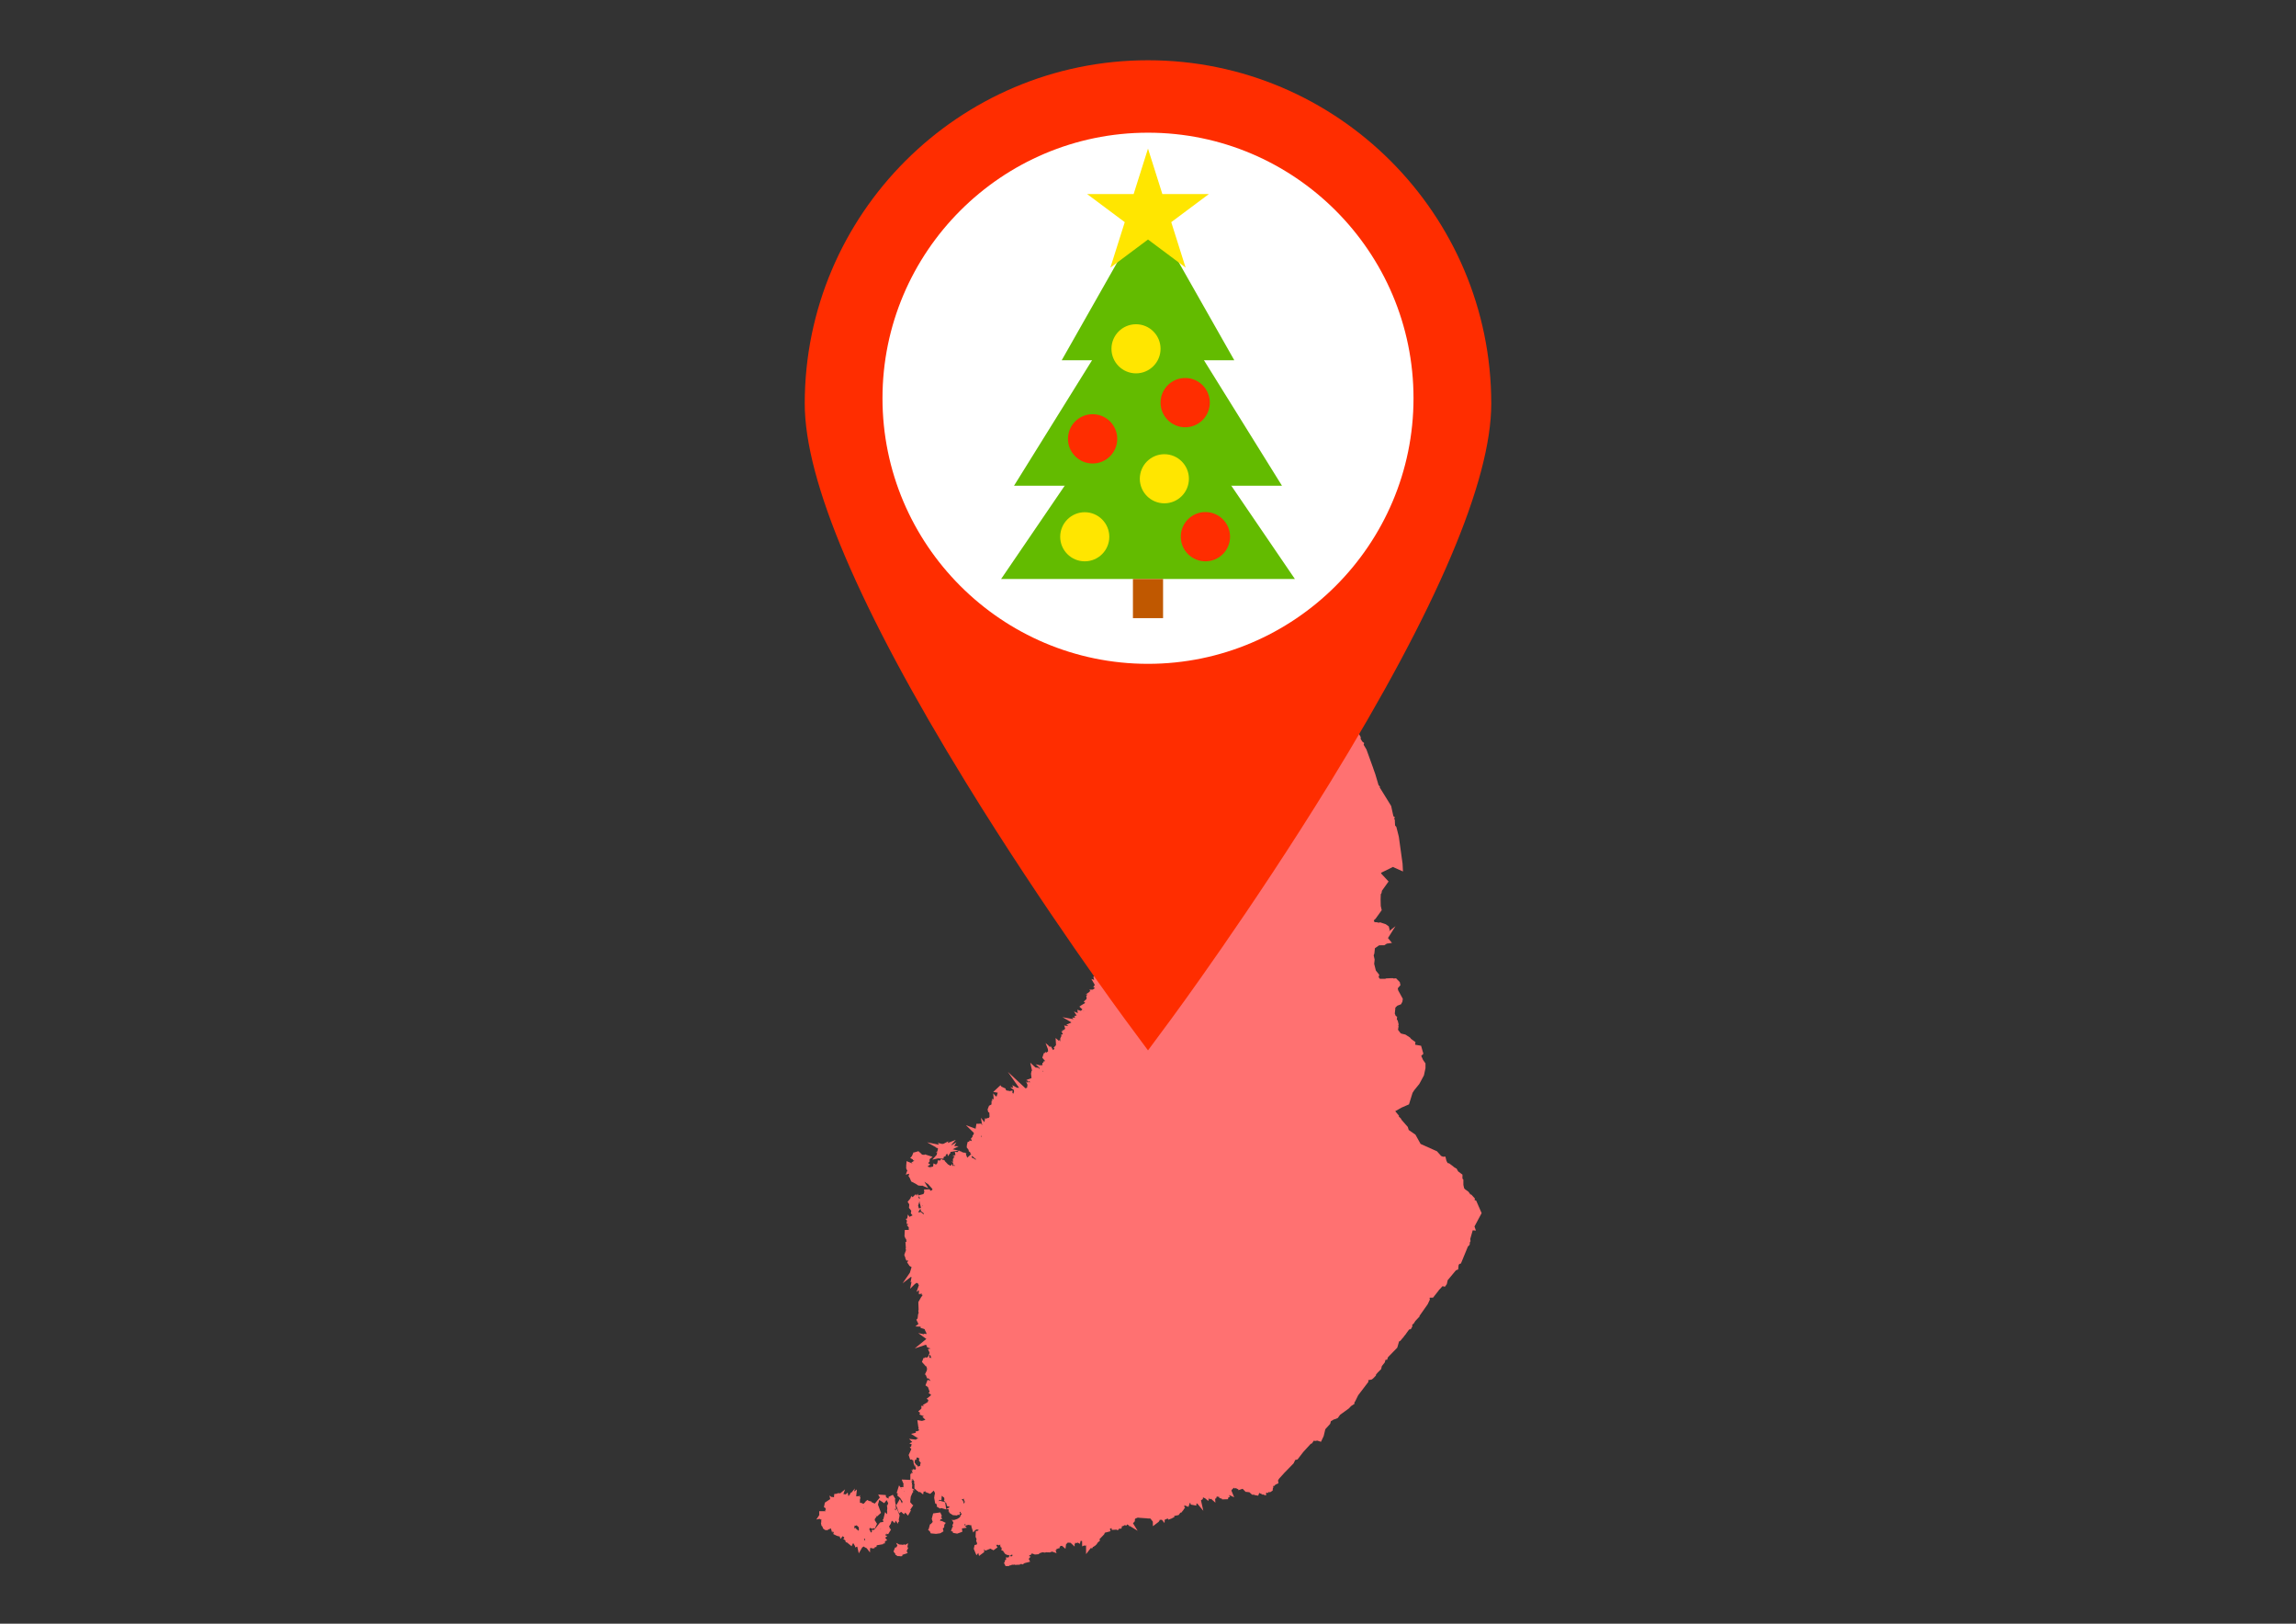 <?xml version="1.0" encoding="utf-8"?>
<!-- Generator: Adobe Illustrator 16.0.0, SVG Export Plug-In . SVG Version: 6.00 Build 0)  -->
<!DOCTYPE svg PUBLIC "-//W3C//DTD SVG 1.1//EN" "http://www.w3.org/Graphics/SVG/1.1/DTD/svg11.dtd">
<svg version="1.1" id="Vrstva_1" xmlns:serif="http://www.serif.com/"
	 xmlns="http://www.w3.org/2000/svg" xmlns:xlink="http://www.w3.org/1999/xlink" x="0px" y="0px" width="841.889px"
	 height="595.281px" viewBox="0 0 841.889 595.281" enable-background="new 0 0 841.889 595.281" xml:space="preserve">
<rect x="0" y="0" width="841.889" height="595.281" fill="#333333" stroke="none"/>
<g>
	<path fill="#FF7171" d="M326.927,557.654l0.084-0.125l0.329,0.179l0.699,0.716l0.4-0.945l0.799,1.187l0.177-0.861l0.318,0.23
		l-0.176-0.924l0.315-1.531l-0.987-2.485l-0.283,0.435l-0.196-1.619l0.144-0.189l-0.233-0.543l-0.169-1.396l0.18-0.227l-0.94-1.543
		l-1.576,0.784l0.031,0.61l0,0.015l-0.956-0.507l-0.003-0.03l-0.086-0.78l-2.797-0.178l0.609,1.067l-1.836,2.248l-0.659-0.283
		l-0.618-0.305l-0.112-0.299l-0.444,0.025l-0.172-0.085l-0.014,0.014l-0.783-0.393l-0.509,0.549l-0.19,0.012l0.035,0.156
		l-0.601,0.646l0.001-0.102l-0.236,0.214l0.012-0.104l-0.391-0.133l-0.156-0.274l-0.18,0.16l-0.439-0.146v-1.137l0.22-0.803
		l-0.22,0.022v-0.896l-0.24,0.426l-1.139,0.054l0.27-2.487l-1.04,0.765l0.313-1.166l-1.312,1.573l-0.242-0.088l-0.067,0.277
		l-0.129,0.246l-0.127,0.24l-0.506,0.606l-0.282-1.353l-0.673,0.691l-0.897-0.119l0.628-1.732l-1.803,1.485l-0.104,0.012
		l-0.259-0.278l-0.138,0.319l-0.216,0.023l-0.207-0.341l-0.171,0.379l-1.078,0.113l-0.104,1.187l-0.768-0.135l0.003,0.126
		l-0.862-0.608l0.254,1.288l-0.758,0.502l-1.199,0.792l-0.353,1.698l0.549,0.285l0.149,0.507l-0.139,0.149l-0.177,0.663
		l-0.065,0.035l-0.014-0.195h-2.021v1.021l0.014,0.082l0.037,0.204l-0.116,0.249l-1.003,1.504l1.247-0.274l0.135,0.216l0.417,0.045
		l0.104,0.104l-0.134,0.457l0.073,0.479l-0.175,0.152l0.232,1.105l0.345,0.303l0.117,0.385l0.087,0.291l0.34,0.258l0.512,0.39
		l0.207-0.128l0.263,0.217l1.568-0.766l0.473,1.618l0.284-0.646l0.072,0.259l0.232,0.313l-0.193,0.553l1.419,0.684l0.291-0.1
		l0.073,0.343l0.507-0.174l0.396,1.023l0.736-1l0.297,0.229l0.05-0.063l0.314,0.479l-0.435,0.355l0.78,0.531l0.168,0.7l0.42,0.045
		l1.71,1.404l0.512-1.079l0.069,0.082l0.072-0.163l-0.004,0.07l0.284,0.494l0.343,0.596l0.007,0.443l0.799-0.292l0.561,2.469
		l1.244-2.165l0.159-0.1l0.335-0.211l0.184-0.027l0.067,0.152l0.499,0.257l0.417,0.215l1.197,1.567l0.052-1.529l0.023,0.018
		l0.071-0.193l1.096,0.251l0.067,0.066l-0.004-0.054l0.13,0.029l-0.033-0.295l0.351,0.075l0.021-0.387l0.579,0.028l0.127-0.658
		l2.362-0.405l-0.052-0.157l0.059-0.028l0.147-0.07h0.451l0.077-0.838l0.785-0.338l-0.739-0.953l0.769-0.559l-0.688-0.311l0.2-0.465
		l0.173-0.154l0.097,0.033l-0.014,0.648l0.149-0.601l0.399,0.141l0.898-1.445l-0.047-0.046l0.211-0.17l-0.576-0.718v-0.032v-0.266
		l-0.164-0.264l0.218-0.299l0.102,0.121v-0.261l0.229-0.315l0.005-0.001l0.004-0.012l0.175-0.239l-0.085,0.007l0.316-0.824
		L326.927,557.654z M324.219,551.089l0.879-1.137l0.586,1.132l-0.083,0.09l-0.067,0.491l-0.318,0.228l0.152,1.201l-0.053,0.031
		l-0.01,0.472l-0.126,0.018l0.121,0.253l-0.024,1.149l-0.054,0.022l-0.009,0.1l-0.656-0.785l-0.079,0.315l-0.045-0.035v0.219
		l-0.514,2.054l-0.248,0.205l0.276,0.814l-1.25,0.253l-1.704,2.156l-0.611,0.578l-0.762-0.033l0.125,0.635l-0.406,0.383
		l-0.334-0.669l0.127-0.119l-0.297-0.22l-0.152-0.304l0.11,0.067l0.125-0.502l1.046,0.333l0.292-0.249l0.495,0.173l0.834-1.751
		l-0.777-1.254l-0.107,0.01l0.209-0.833l0.428-0.274l-0.17-0.782l0.023-0.022l0.288,0.557l1.572-1.425l-1.118-3.011l0.472-1.727
		L324.219,551.089z M314.186,560.8l-0.021-0.032l-0.443-0.621l-0.369,0.164l-0.13-0.189l0.175-0.84l0.453,0.098l0.202-0.222
		l0.298,0.271l0.521,0.475l0.07,0.923l0.023,0.042l-0.147,0.156l0.02,0.168l-0.079,0.002l-0.099-0.109l-0.22-0.246L314.186,560.8z
		 M316.833,564.459l-0.009-0.261l0.057,0.025l0.32-0.207l-0.04,0.803L316.833,564.459z M317.162,564.823l0.148-0.098l0,0
		l-0.099,0.151L317.162,564.823z M320.899,554.937l0.021,0.039l-0.029-0.025L320.899,554.937z M323.094,560.328l-0.04,0.057
		l-0.374,0.069l-0.041-0.012l0-0.022L323.094,560.328z M321.141,555.404l0.005,0.009h-0.003L321.141,555.404z M316.918,553.105
		l-0.228-0.074l0.122-0.213L316.918,553.105z M328.476,553.724l-0.344-0.326l-0.01-0.389l0.451,0.565L328.476,553.724z
		 M322.681,549.124l-0.092,0.094l0.047-0.172L322.681,549.124z"/>
	<polygon fill="#FF7171" points="332.68,567.347 332.989,565.752 331.863,566.42 331.667,566.094 331.297,566.382 331.207,566.274 
		330.89,566.374 330.835,566.303 330.062,566.259 329.733,566.242 328.578,565.627 329.083,566.675 329.005,566.644 
		328.715,567.256 328.698,567.26 328.191,567.357 328.005,567.839 327.818,568.326 327.629,568.82 328.402,569.81 328.236,570.064 
		328.792,570.13 328.872,570.469 330.048,570.514 330.145,570.622 330.224,570.522 330.777,570.542 330.961,569.927 
		331.033,569.977 332.83,569.367 332.443,568.636 333.117,567.292 	"/>
	<path fill="#FF7171" d="M339.943,418.787l3.369,1.892l-0.207,0.081l0.448,0.055l0.399,0.224l-0.226,1.062l-0.617,0.429l0.549-0.114
		l-0.208,0.977l-1.606,1.769l2.084-0.471l2.043,0.095l0.04-0.588l0.939-0.513l-0.238-0.229l0.324-0.199l-0.089-0.068l0.383-0.227
		l0.342,0.914l0.574-0.964l0.186,0.059v-0.369l0.18-0.303l0.008-0.002l0.634-0.082l-0.019-0.016l2.271-0.361l-2.173-0.494
		l2.163-1.085l-1.609-0.102l0.815-1.368l-1.751,1.04l-0.161-0.037l1.675-1.905l-2.958,1.154l0.247-0.635l-1.85,0.953l-0.161-0.123
		l-0.022,0.181l-0.065-0.002l0.006,0.021l-1.814-0.438l0.417,0.566l-0.021,0.103L339.943,418.787z M344.34,419.663l0.019,0.025
		l-0.01-0.002L344.34,419.663z"/>
	<path fill="#FF7171" d="M541.171,451.155l-0.51-1.518l2.618-4.885l-1.992-4.567l-0.616-0.26l0.002-0.008l0.152-0.507l-1.379-1.509
		l-0.351,0.02l-0.017-0.058l-0.047-0.156l-0.606-0.82l-1.303-0.945l-0.275-0.356l-0.257-1.18l-0.008-1.967l-0.284-0.254l-0.056-0.19
		l0.009-1.357l-1.583-1.183l-0.609-1.085l-0.351-0.08l-0.056-0.064l-0.21-0.242l-0.327-0.063l-0.077-0.111l-0.087-0.124
		l-1.556-1.169l-0.58-0.132l-0.442-0.81l-0.371-1.551l-0.861,0.054l-0.818-0.338l-0.031-0.063l-0.058-0.115l-1.338-1.494
		l-5.991-2.682l-1.896-3.409l-2.459-1.695l-0.343-1.119l-2.252-2.573l-0.292-0.497l-0.07-0.121l-0.679-0.625l0.064-0.293
		l-1.379-1.679l2.426-1.355l2.615-1.135l1.321-4.251l0.637-0.983l1.835-2.258l1.686-3.124l0.572-2.643v-1.766l-0.89-1.262
		l-0.668-1.506l0.385-0.368l0.408-0.391l-0.846-2.939l-2.173-0.386l-0.009-0.009l0.05-0.403l0.068-0.544l-1.603-1.168l-0.286-0.369
		l-0.097-0.125l-1.695-1.097l-1.48-0.348l-0.313-0.179l-0.919-1.224l0.198-1.265l-0.104-0.329l0.042-0.119l0.09-0.258l-0.336-1.411
		l-0.318-0.395l0.039-0.438l0.052-0.567l-0.51-0.323l-0.34-0.865l0.209-1.921l-0.053-0.168l0.753-0.764l1.373-0.532l0.504-0.934
		l0.155-1.069l-1.698-3.104l-0.147-0.749l0.979-1.147l-0.25-1.141l-1.369-1.387l-0.855,0.086l-0.034-0.018l-0.205-0.105
		l-0.844,0.009l-1.637,0.075l-0.401,0.143h-1.946l-0.455-0.601l0.109-0.421l0.119-0.454l-1.236-1.539l-0.073-0.253l-0.553-2.223
		l0.168-1.532l-0.351-1.563l0.21-0.595l0.037-0.104l0.203-1.912l1.558-1.08l1.916-0.033l0.891-0.586l0.239-0.034l1.654-0.228
		l-1.467-1.781l2.751-4.356l-2.424,1.916l0.3-0.483l-0.321-1.336l-1.138-0.824l-2.061-0.679l-0.487,0.146l-0.617-0.16l-0.104-0.026
		l-0.817-0.02l-0.275-0.588l0.022-0.109l0.601-0.536l2.279-3.165l-0.354-1.545l-0.06-2.428l0.07-1.893l0.158-0.23l0.113-0.166
		l0.154-0.859l2.424-3.396l-2.599-2.805l-0.177-0.376l4.459-2.181l0.091,0.076l0.099,0.081l3.414,1.529l-0.149-2.86l-1.376-9.912
		l-0.903-3.559l-0.153-0.171l-0.314-0.352l-0.113-2.215l-0.256-0.182l-0.014-0.042l0.34-0.507l-0.579-0.475l-0.823-3.76
		l-4.219-6.828l0.146-0.213l-0.536-0.556l-1.169-3.95l-0.817-2.321h0.012l-0.515-1.425l-0.152-0.432h-0.003l-1.789-4.954
		l-1.041-1.746l0.005-0.015l0.188-0.618l-0.672-0.517l-0.612-0.976l0.005-0.48l0.002-0.257l-4.449-7.621l-0.169-0.054l-0.088-0.288
		l-0.099-0.035l-0.036-0.251l-0.019-0.129l-1.134-2.542l-0.501-3.331l0.113-1.52l0.562-1.591l9.053-14.98l-0.284-0.502l0.016-0.047
		l0.182-0.125l0.479,0.125l0.578-0.823l0.059,0.02l1.308-1.052l0.063-0.646l0.072-0.746l-0.021-0.007l0.018-0.054l0.363-0.086
		l0.21-0.607l0.411-0.416l0.181-0.183l0.142-0.568l0.884-1.313l1.445-2.658l1.936-2.449l2.052-8.999l-1.919-1.5l-5.044-4.642
		l-1.75-3.597l-0.625-0.772l-1.684-3.772l-0.478-0.753l-0.787-1.919l0.02-0.231l0.051-0.62l-0.576-0.299l-1.39-3.047l-13.333-6.382
		l-4.188-17.857l5.285-10.211l2.223-8.511l-3.663-1.269l-3.548,0.034l-0.231-0.363l0.884-0.479l9.462-7.371l-2.142-1.978
		l-0.857-1.611l0.475-3.177l0.022-2.633l7.52-9.498l2.618-5.073l-3.455-9.559l-0.792-3.513l-4.819-2.203l-9.876-4.901l-1.134-1.391
		l0.359-2.019l-4.021-2.503l-3.281-5.03l-0.381-3.489l-0.001-0.004L471,82.914l-1.146-0.129l-0.871,0.375l-2.428,0.623l-0.743,0.536
		l-0.822-0.596l-1.963,0.114l-1.212,0.733l-0.105,0.274l-0.046,0.028l-0.267,0.162l-0.494,1.232l0.022,0.621l-1.546,0.15
		l-0.913,0.641l-0.438,0.764l-0.377,0.367l-0.093-0.025l-0.473-0.126l-1.124,0.955l-0.506,1.229l0.36,0.306l-0.515,0.167
		l-1.472,0.811l-0.129,0.007l-0.428,0.023l-0.619,0.807l-0.211-0.009l-0.37-0.017l-0.216,0.186l-0.358-0.703l-0.891-0.718h-1.257
		l-0.342,0.269l-0.014-0.555l-0.024-0.956l-2.49,0.123l-0.846,0.6l-0.039-0.13l-0.103-0.339l-0.463-0.286l-0.343-0.211l-1.699,0.453
		l-1.096,0.566l-1.258,0.219l-1.068,0.664l-0.232,1.316l-0.17,0.266l-0.888,0.777l0.281,1.087l-0.022,0.188l-0.568,1.369
		l-0.085,0.104l-0.035,0.008l-0.379,0.09l-0.371,0.605l-1.966,1.318l0.047,1l-0.083,0.021l-0.364,0.897l-0.193,0.107l-0.256,0.143
		l-0.381,0.78l0.002,0.152h-0.001l-0.387,0.17l-0.328,1.032l-0.203,0.244l-0.819,0.461l-1.376,0.249l-0.938,0.956l-0.532,1.2
		l-0.669,0.513l-0.629,1.454l0.568,0.946l0.787,0.282l0.065,0.066l0.091,0.439l-0.045,0.569l-0.021,0.266l0.234,0.456l-0.594,1.545
		l-0.613,0.609l-1.49,0.795l0.207,1.337l0.535,0.495l-0.503,1.709l0.187,0.797l-0.194,0.179l-0.236,0.217l-0.203,1.192l-0.375,0.854
		l0.014,0.204l-0.368,0.353l0.328,1.356l0.131,0.011l0.127,1.045l-0.146,0.204l0.015,0.529l-0.479,0.188l-0.134,0.74l-0.429,0.247
		l-0.06,1.041l-0.206,0.354l-0.155,0.269l0.103,0.875l-0.06,0.116l-0.183,0.36l0.178,0.494l-0.094,0.156l0.021,0.166l-0.184,0.198
		l-0.011,0.491l-0.237,0.202l-0.405,0.347l0.17,0.963l-0.094,0.373l-0.088,0.349l0.268,0.502l-0.004,0.212l-0.132,0.174
		l-0.199,0.262l0.021,0.79l0.003,0.117l0.887,3.111l-0.405,1.229l0.157,0.752l-0.089,1.464l0.576,1.219l-0.074,0.962l0.263,0.946
		l0.216,0.168l-0.788,1.027l-0.344,0.842l-0.018,0.754l-0.391,0.789v0.372l-0.477,1.05l-0.191,0.804l-0.272,0.248l-0.216,0.196
		l-0.065,0.286l-0.059,0.041l-0.104-0.043l-0.201-0.083l-0.227,0.017l-0.322-0.232l-0.119-0.51l-1.142-0.331l-1.274,0.733
		l-0.315-0.07l-0.807,0.665l-0.03,0.217l-1.844,1.22l-0.16,0.263l-0.167,0.068l-0.871,0.937l-0.253,0.823l-0.199,0.174l-0.13,0.114
		l-0.235,0.445l-0.812,0.622l-0.522,1.046l-0.125,1.319l-0.19,0.571l-0.046,0.138l-0.023,1.917l0.046,0.131l-0.042,0.065
		l-0.115,0.18l-0.204,1.702l0.126,1.702l-0.215,0.094l-0.002-0.002l-0.015,0.01l-0.035,0.015l-0.003,0.009l-0.531,0.344
		l-0.707-0.215l-0.164,0.593h-0.286h-0.196l-1.632,0.72l-0.12,1.108l-0.958-2.532l-3.825-2.707l-6.063-1.919l-0.729-0.376
		l-0.989-1.105l-0.672-0.271l0.117-2.764l-2.271,0.783l-1.605-2.302l-2.909-0.695l-2.645,1.272l-0.976,4.2l-0.889,1.913
		l-4.325,0.681l-4.859,3.1l-2.203-3.014l-5.142,0.098l-3.708-2.032l-1.662-1.197l-2.476,1.118l-0.593-4.933l-2.945-5.096
		l-0.382-2.136l-3.812-6.374l-5.135-7.89l-2.31-4.033l-7.673-2.224l-4.108,3.242l-1.98,2.315l-0.449,2.269l1.204,3.081l0.258,1.243
		l0.842,0.842l-0.53,1.954l-6.332-4.343l-4.756,4.74l1.632,1.194l0.345-0.016l0.858,0.435l1.183,0.183l0.259-0.045l0.14,0.103
		l0.13,0.094l0.813,0.242l0.339,0.328l0.181,0.227l0.472,1.275l0.95,0.777l0.142,0.019l0.25,0.357l0.015,0.137l-0.042,0.1
		l-0.2-0.041l-1.187,1.048l0.389,1.708l0.595,0.261l0.025,0.049l-1.233,1.045l2.699,0.817l0.159-0.187l0.891,0.025l-0.167,0.528
		h1.297l0.093,0.095l0.071,0.239l0.106,0.356l0.978,0.566l0.479,0.776l0.557,0.465l0.07,0.321l1.125,0.72l0.143,0.262l0.303,1.152
		l0.872,1.501l1.198,0.389l0.655-0.352l0.03,0.063l-0.062,0.4l-0.03,0.193l0.263,0.988l-0.013,0.027l-0.191,0.423l0.253,0.466
		l-0.008,0.176l-0.014,0.332l0.556,0.749l0.485,0.226l0.124,0.144l0.145,0.17l1.052,0.436l0.828,0.033l0.64,0.381l0.316,0.095
		l0.007,0.023l0.117,0.369l0.566,0.294l0.127,0.272l0.084,0.181l0.6,0.518l-0.165,0.225l0.096,1.346l0.771,0.876l1.74,0.385
		l0.857-0.191l0.058,0.313l0.844-0.065l0.458,0.532l0.204,0.402l0.116,0.227l0.499,0.321l0.376,0.765l-0.063,0.243l0.529,1.777
		l0.743,1.271l1.058,0.203l0.27-0.14l0.089,0.036l0.105,0.042l0.148,0.332l1.263,0.173l0.671-0.354l0.529,0.529l0.804-0.718
		l0.185,0.049l0.514,0.138l0.1-0.097l-0.117,0.519l-0.072,0.318l0.222,0.462l0.36,0.749l1.355-0.468l0.467-0.559l0.558,1l0.863-0.04
		l0.69,0.345l0.138,0.019l0.204,0.308l0.393,0.595l0.934-0.307l0.625,0.373l0.484,0.797l0.551,0.209l0.005,0.017l0.185,0.719
		l1.792-0.043l0.021-0.014l0.301,0.894l1.099,0.802l0.658,1.111l1.011,0.066l0.089,0.177l0.102,0.202l1.345,0.977l0.023,0
		l-0.039,0.341l-0.024,0.205l0.392,1.185l1.016,1.158l0.332,0.151l0.013,0.066l-0.147,0.502l-0.037,0.125l-0.012,1.316l0.18,0.152
		l-0.082,0.172l-0.121,0.258l0.104,0.678l-0.119,1.008l0.394,1.426l0.863,0.727l0.793-0.272l0.801-0.439l0.11-0.182l0.463-0.113
		l0.141-0.035l0.186,0.545l-0.074,0.205l0.36,1.395l0.465,0.797l0.22,1.328l0.267,0.261l0.011,0.114l0.033,0.347l0.664,0.633
		l0.89,0.335l0.049,0.263l0.079,0.424l1.225,0.703l0.065,0.348l0.036,0.196l1.09,1.578l0.777,0.026l0.31,0.184v0.201l0.163,0.326
		l-0.174,0.368l-0.07,0.148l-0.027,0.293l-0.685,0.537l-0.622-0.41l-0.516,1.102l-0.26,0.152l-0.27,0.158l-0.653,1.569l-0.064,0.648
		l-0.03,0.033l-0.283,0.313l0.111,0.987l-0.111,0.335l-0.072,0.219l0.204,1.222l0.173,0.351l-0.109,0.415l-0.045,0.172l0.134,1.131
		l-0.221,0.518l-0.162,0.381l0.215,0.466l-0.095,0.19l0.108,0.815l-0.308,0.529l0.457,0.541l-0.029,0.216l0.16,0.377l-0.082,0.456
		l-0.034,0.186l0.117,0.515l0.031,0.138l0.792,1.372l0.039,0.305l0.053,0.421l0.043,0.029l-0.024,0.05l-0.096,0.199l0.02,1.071
		l-0.091,0.138l-0.062-0.028l-1.65,0.723l0.362,1.515l0.158,0.241l-0.657,0.522l-0.128,0.541l-0.127,0.068l-0.349,0.188
		l-0.425,1.507l0.568,1.604l0.53,0.199l0.104,0.15l1.472,0.942l0.706-0.021l0.511-0.016l0.303-0.506l0.104,0.056l0.176,0.095
		l0.497,0.036l1.45,0.576l0.67-0.127l0.122,0.073l-0.056,0.127l-0.005,0.505l-0.565,0.755l-0.08,0.501l-0.07,0.436l0.336,0.378
		l-0.016,0.098l-0.04,0.245l0.215,0.573l-0.021,0.191l-0.094,0.877l0.48,0.079l-0.374,1.633l-0.014,0.025l-0.272,0.013l-0.192,0.009
		l-1,0.489l-0.297-0.1l-1.063,0.471l-0.743,0.882l0.078,0.32l-0.375,0.238l0.274,0.909l-0.114,0.215l-0.445,0.844l1.065,0.533
		l0.096,0.115l-0.072,0.191l0.008,0.099l-0.243,0.156l-0.518,1.453l1.558,2.583l0.167,0.49l0.056,0.164l0.421,0.505l0.349,1.898
		l0.798,1.094l0.044,0.272l0.025,0.152l0.54,1.013l0.586,0.957l0.477,0.343l0.059,0.222l0.11,0.417l0.305,0.146l0.137,0.55
		l0.14,0.565l0.467,0.101v0.068v0.246l0.137,0.242l-0.047,0.631l-0.028,0.374l0.891,1.083l0.188,0.484l0.112,0.288l0.434,0.272
		l0.499,1.297l0.042,0.374l0.018,0.16l0.388,0.792l-0.039,0.28l-0.513-0.05l-0.465-0.045l-0.748,0.82l0.113,0.715l-0.555,0.677
		l-0.198,1.189l0.255,0.27l-0.004,0.067l-0.011,0.199l0.296,0.773l-0.068,0.145l-0.069,0.147l-0.174,1.871l-0.488,1.06l0.181,0.829
		l-0.034,0.475l-0.015,0.211l0.248,0.631l-0.106,0.375l-0.034,0.119l-0.018,1.219l-0.204,0.506l-1.687,1.267l-0.524-0.854
		l-0.515,2.835l-0.112,0.174l-0.184,0.286l0.068,0.527l-1.225,0.942l-0.28,1.899l0.657,1.981l0.295,0.247l-0.002,0.023l-0.503,1.253
		l-0.218,2.784l0.434,1.552l-0.024,0.503l-0.016,0.342l0.504,0.655l-0.043,0.269l-0.036,0.228l0.361,1.068l0.423,0.266l-0.036,0.213
		l-0.137,0.796l1.753,0.571l1.09,1.015l0.405-0.069l0.233,0.274l0.542-0.07l-0.029,0.06l-0.212,0.435l0.486,0.88l-0.01,0.042
		l-0.078,0.313l0.198,0.443l-0.091,0.29l-0.057,0.18l0.121,1.295l0.541,0.461l0.767,1.769l0.817,1.359l0.037,0.556l-0.253,0.239
		l0.124,1.021l0.737,1.003l0.206,0.498l0.151,0.366l0.238,0.094l-0.02,0.099l0.166,1.102l0.373,0.493l0.059,0.192l-0.286,1.334
		l-0.217-0.087l0.418,0.496l0.211,0.292l0.285,1.471l-0.167-0.015l-0.36-0.235l0.064,0.21l-1.62-0.143l1.757,1.076l0.026,1.12
		l0.187,0.463l-0.465,1.073l0.879-0.047l0.107,0.264l0.488-0.291l2.549,2.783l-0.937-3.02l0.062,0.035l-0.068-0.205l0.37,0.159
		l0.344-1.072l0.719,0.063l-0.253-0.477l0.55,0.588l0.028-0.602l0.146,0.22l0.077,0.56l0.238-0.087l0.807,1.212l0.195-1.173
		l0.209,0.126l-0.02,0.577l1.035,0.451l-0.056,0.535l1.054-0.092l0.08,0.189l0.189,0.442l-0.081-0.075l-0.14,0.267l-0.016-0.018
		l-0.007,0.063l-0.219,0.417l-0.698,0.029l0.085,1.26l-0.09,0.233l-1.631,2.086l2.691-0.897l1.171,1.574l0.187-1.54l0.477,0.009
		l-0.163,0.764l0.643,0.043l0.019,0.238l0.371-0.009l0,0.003l1.763,0.55l0.147-0.912l0.261-0.163l0.011,0.027l0.121-0.031
		l0.083,0.007l0.004-0.03l0.514-0.134l0.268,0.092l-0.039-0.152l0.013-0.003l0.063,0.098l0.07-0.133l0.327-0.085l0.069-0.242
		l0.251,0.116l0.024-0.028l0.921,0.766l-0.077,0.217l0.662,0.091l0.088,0.032l0.375,0.136l0.161-0.081l0.129,0.018l0.38,0.119
		l0.069,0.316l0.119,0.547l0.401,0.114l0.752,1.891l0.026-0.06l0.508,1.491l0.12,1.073l0.629-0.866l0.467,1.516l0.573-2.323
		l0.778,0.665l0.122,0.271l-0.175,0.343l0.575,0.476l-0.172,0.609l0.518,0.197l0.059,0.175l0.169,0.5l-0.114,0.14l-2.63-0.265
		l1.664,0.979l-0.091,0.039l0.526,0.218l1.112,0.653l-1.266,0.085l-0.127,0.897l-0.866-0.271l0.714,1.324l-0.159,0.298l0.277,0.109
		l0.034,1.135l-0.458,0.024l0.114,0.563l-0.384,0.533l0.199,0.26l-0.637,0.453l1.531,0.804l0.092,0.309l-0.198,0.037l-0.183,1.199
		l0.227,0.438l0.132,0.257l-1.281,0.873l0.923,0.158l-0.384,0.523l0.471,0.566l-0.149,0.241l0.016,0.157l-0.718,1.105l0.234,1.644
		l-0.097,0.21l-0.35,0.762l1.45,0.869l0.004-0.004l-0.015,0.084l0.992-0.039l0.229,0.305l0.28,0.374l-0.031,0.06l0.542,0.41
		l0.085,0.464l0.044,0.244l0.009,0.011l-0.199,0.634l0.471,0.229l0.009,0.087l0.086,0.104l-0.044,0.259l0.014,0.152l-0.122,0.015
		l-0.208,0.943l-0.182-0.182l-0.397,0.148l-0.376-0.172l-0.09-0.506l-1.066,0.116l-0.544-0.248l-2.098-0.956l-0.651-0.984
		l-0.565-0.261l-0.214-0.099l-0.868,0.056l-0.38-0.179l-0.268-0.126l-0.438,0.077l-0.11-0.234l0.186-0.327l-0.28,0.128l-0.059-0.126
		l-0.835-0.808l-1.013-0.319l-1.513,0.646l-0.995-0.188l-0.528,0.232l-0.522-0.043l-0.428-0.034l-1.53,1.513l-0.258,0.603
		l-0.159,0.066l-1.885,0.781l1.604,0.806l0.015,0.238l-0.107,0.154l0.335,0.427l-0.01,0.351l0.493,0.806l0.253,0.19l-0.089,0.205
		l0.803,1.003l0.468,0.341l0.35,0.256l1.979,2.185l-0.959,0.158l-0.411,0.979l-0.36,0.18l-0.088,0.23l-0.342,0.067l-0.045,0.261
		l-0.965,0.216l-0.216,0.24l-1.854,0.748l0.314,1.14l-1.029-0.357l1.238,2.132l-0.152,0.389l-0.396,0.344l0.606,0.501l-0.804,0.553
		h-0.371l-0.066-0.019l-0.011,0.019h-0.767l0.371,0.574l-0.222,0.03l-0.194,0.262l-1.322,0.908l0.659-0.017l-0.352,0.476
		l0.015,0.003l-0.115,0.072l0.142,0.717l-0.054,0.438l-0.133,0.12l-0.889,0.802l0.488,0.326l-0.038,0.22l-2.026,1.236l0.733,0.119
		l-0.713-0.042l1.103,1.019l-0.593,0.514l-1.268-0.407l0.16,1.227l-1.409-0.587l0.995,1.492l-0.772,0.114l0.192,0.164l-0.36,0.048
		l0.442,0.463l-1.144-0.052l0.458,0.599l-4.013-0.745l3.132,1.819l0.054,0.188l-1.735,0.694l0.593,0.477l-0.006,0.003l0.097,0.115
		L390.823,376l0.012,0.166l-0.619-0.286l0.367,1.32l-0.154-0.002l-0.016,0.187l-0.467,0.142l0.238,0.289l-0.682-0.199l0.17,0.503
		l-0.543-0.089l0.613,1.076l-0.825,0.381l0.348,0.215l-0.48,0.947l-0.033,1.205l-0.297-0.559l-0.247,0.245l-1.14-0.983l0.148,2.593
		l-0.96,1.122l0.425-0.039l-0.2,0.451l-0.312,0.28l-0.082-0.077l-0.893-1.456l-0.143,0.496l-0.513-0.476l-0.438-0.519l0.011,0.121
		l-0.742-0.687l0.87,2.252l0.069,0.843l-0.634,0.445l-0.509-0.34l0.158,0.401l-0.375,0.058l0.017,0.103l-0.194-0.07l-0.583,1.716
		l0.34,0.402l0.268,0.317l0.384,0.455l-0.067,0.231l-0.257-0.297l-0.333,0.723l-0.303,0.063l0.013,0.563l-0.227,0.492l-0.079-0.02
		l-0.089-0.438l-0.165,0.375l-1.918-0.464l1.513,1.387l-0.196,0.448l-0.076-0.509l-1.314-0.139l-1.91-1.767l0.65,2.902l-0.176,0.148
		l-0.201,0.979l0.186,1.623l-1.086,0.419l-0.412,0.024l0.097,0.098l-0.558,0.215l0.723,0.272l-0.108,0.667l-0.042,0.011
		l-0.651-0.507l0.57,1.261l-0.172,1.061l-0.561,0.229l-6.493-6.052l4.145,5.859l-0.771-0.029l-1.73-0.92l0.326,0.898l-1.075-0.153
		l1.401,1.058l0.04,0.109l-0.112-0.057l0.062,0.661l-0.177,0.303h-0.008l-0.031,0.067l-0.062,0.104l0.012,0.005l-0.151,0.329
		l-0.014-0.041l0.043-0.419l-0.189-0.005l-0.027-0.078l0.071-0.827l-1.025,0.206l-0.916-0.21l-0.257,0.049l-0.09-0.247l-0.26-0.051
		l0.007-0.467l-1.38-0.639l-0.064,0.049l-0.471-0.63l-2.629,2.463l1.648,0.267l-0.241,0.79l-0.137,0.448l-0.038,0.123l-0.257-0.056
		l-0.002,0.085l-0.996-1.157l0.189,2.151l-0.719-0.057l0.302,0.657l-0.368-0.066l-0.018,0.829l-0.048,0.041l0.045,0.06l-0.01,0.456
		l-0.289,0.156l-0.312,0.169l-0.298,0.162l-0.529,1.342l0.107,0.475l0.11,0.487l0.365,0.14l0.062,0.229l0.066,1.385l-0.047,0.066
		l-0.237,0.341l-0.717,0.073l-0.119,0.329l-0.486-0.401l-0.267,1.568l-1.292-1.635l0.452,2.626l-0.114,0.047l-0.216-0.545
		l-0.894,0.067h-0.075h-0.792l-0.3,1.828l-3.549-1.307l2.919,2.847l-0.112,0.578l-0.097,0.101l-0.298,0.312l0.036,0.355
		l-0.194,0.246l-0.473,0.596l0.327,0.39l-0.073,0.153l0.141,0.27l-0.014-0.005l-0.81-0.246l-0.187,0.451l-0.519,0.083l-0.357,1.447
		l0.107,0.149l-0.15,0.373l0.731,0.959l0.017,0.128l0.051,0.382l0.552,0.424l0.093,0.534l0.29,0.067l-0.314,0.28l-0.022-0.035
		l-0.009,0.062l-1.16,1.026l-0.465-1.265l0.179-0.313l-0.329-0.095l-0.064-0.173l-0.472,0.019l-0.765-0.219l-0.579-0.4l-0.126,0.176
		l-0.39-0.401l-0.575,0.645l-0.727-0.126l-0.214-0.066l0.005,0.031l-0.069-0.012l0.124,0.349l0.147,0.92l-1.098,0.159l0.823,0.313
		l-0.146,0.195l-0.001,0.032l-0.244,0.064l-0.012,0.499l-0.261,0.086l0.063,1.136l-0.687-0.156l0.702,0.431l0.056,1.025l0.553-0.205
		l-0.057,0.183l-0.011,0.253l-0.424-0.197l-0.304,0.207l-0.005-0.002l-0.151-0.79l-0.586,0.659l-0.344-0.062l0.041-0.128
		l-0.59-0.259l-1.181-1.233l-0.081-0.351l-0.173,0.086l-0.276-0.288l-0.1,0.189l-0.674-0.514l-0.479,0.66l-0.806-0.088l-0.177,1.104
		l-0.205,0.088l-0.251,0.387l-0.972-0.457l-0.125,1.156l-1.148,0.261l0.013,0.021l-0.813-0.253l-0.015-0.152l0.959-0.628
		l-0.763-0.433l0.084-0.22l-0.008-0.014l0.441-0.414l-0.113-0.251l0.167-0.205l-0.149-0.37l1.145-0.899l-2.819-0.911l-0.165,0.181
		l-0.471-0.035l-0.189-0.034l-0.258-0.046l-0.124,0.047l0.092-0.14l-1.248-1.132l-0.501,0.146l-0.56,0.163l-0.488,0.142
		l-0.266-0.022l-0.563,1.342l0.002,0.006l-0.562,0.643l-0.069,0.018l0.038,0.019l-0.046,0.053l0.94,0.495l0.085,0.329l0.49,0.123
		l-1.126,0.736l0.375,0.158l-0.065,0.106l-2.032-0.813l-0.161,1.859l0.072,0.156l-0.104,0.367l0.12,0.408l0.119,0.409l0.259,0.118
		l-0.608,1.646l1.137-0.35l0.034,0.089l0.097,0.41l-0.263-0.014l0.102,0.239l-0.129,0.137l0.472,0.679l0.554,1.313l1.582,0.813
		l1.012,0.653l1.263,0.118l0.093-0.117l2.298,0.996l-1.37-2.284l0.015-0.059l1.075,0.757l-0.038-0.179l1.796,1.994l0.056,0.23
		l-0.068,0.154l-0.688,0.353l-0.252-0.567l-0.625,0.018l-0.449,0.012l-1.028,0.026l0.122,0.983l-0.311,0.705l-1.93,0.511
		l-0.14-0.673l-0.491,0.771l-0.243-0.587l-1.191,1.129l-0.454-0.44l-0.378,0.946l-0.991,1.183l0.577,0.885l0.031,0.142l-0.105,1.199
		l0.837,1.057l-0.16,0.954l0.638,0.728l-1.029,0.497l-0.035,0.092l-0.661-0.913l-0.21,1.442l-0.56,0.2l0.442,0.61l-0.162,1.11
		l0.683,0.259l-0.579,0.332l0.711,0.74l-0.007,0.536l-0.002,0.147l0.088,0.28l-1.524,0.021l-0.042,0.877l-0.065,1.385l0.217,0.547
		l0.164,0.41l0.189,0.06l0.152,0.872l-0.047,0.307l-0.348-0.208l0.168,2.257l-0.12,0.729l0.266-0.089l-0.188,0.51l-0.542,1.474
		l0.47,1.279l-0.057,0.248l0.15,0.007l0.231,0.628l0.542-0.185l0.026,0.354l-0.321,0.423l0.746,1.06l0.022,0.171l0.874,0.512
		l-0.632,2.064l-2.661,3.87l3.11-2.401l0.155,0.222l-0.357,1.805l0.359-0.188l-0.502,2.561l1.894-1.895l-0.04,0.149l0.471-0.451
		l0.641,0.331l0.025,0.243l0.218,0.301l-0.875,2.475l0.912-0.655l-0.052,1.495l1.112-0.218l-0.088,0.451l0.131,0.021l0,0h0.001
		l0.242,0.039l-0.323,0.569l-0.064-0.072l-1.197,2.093l0.015,0.458l0.087,2.51l-0.125,0.144l0.136,0.866l-0.178,0.482l-0.039,0.105
		l-0.159,1.421l-0.022,0.024l-0.437,0.473l0.765,1.531l-1.147,0.926l1.924,0.081l0.016,0.012l-0.014,0.438l1.534,0.479l-0.037,0.099
		l0.535,1.128l0.056,0.052l0.107,0.508l-1.044-0.174l0.208,0.282l-2.23-0.474l2.985,2.147l-4.241,3.485l4.129-1.377l0.164,0.329
		l0.188,0.378l0.015,0.005l-0.041,0.211l1.363,0.506l-1,0.209l0.455,0.941l0.16,0.464l-0.423,0.938l0.325-0.138l-0.832,0.878
		l-0.63-0.031l-0.199-0.129l-0.021,0.349l-0.402-0.112l-0.182,0.438l-0.099,0.037l0.031,0.125l-0.385,0.924l1.403,1.583l0.047-0.07
		l0.06,0.075l0.114,0.049l0.254,0.825l-0.078,0.656l-0.796,1.65l0.334-0.182l0.584,1.47h0.528l0.778,0.929l-1.14-0.428l-0.793,2.038
		l0.925,0.648l0.562,1.572l-0.007,0.004l0.019,0.027l0.038,0.106l-0.433,0.41l0.972,0.675l-0.101,0.084l0.021,0.091l-0.181,0.199
		l-1.395,1.092l0.656,0.451l-0.222,0.729l0.02,0.066l-0.051-0.013l-1.376,0.827l-0.02,0.005l0.002,0.006l-0.414,0.248l0.426,0.376
		l-0.934-0.138l0.013,0.387l-0.126,0.006l0.131,0.169l0.015,0.454l-0.201-0.005l0.115,0.1l-1.102,0.95l0.683,0.525l-0.236,0.624
		l1.681,0.665l-0.596,0.194l1.111,1.108l-1.257,0.383l-1.705-0.278l0.393,2.802l0.149,0.13l-0.245,0.319l0.438,0.418l-0.755,0.406
		l-0.537-0.028l-0.021,0.567l-1.754,0.417l2.599,1.642l-0.025,0.131h-0.03l-0.424,0.011l-0.284,0.342l-2.544-0.293l1.164,1.16
		l-1.062,0.452l0.879,0.411l-0.154,0.394l-0.048-0.025l0.032,0.069l-0.057,0.145l0.036,0.248l-0.545,0.178l0.584,0.727l-0.99,2.166
		l0.566,1.678l0.55-0.065l0,0l0.333,0.288l0.22-0.039l0.345,2.372l0.122-0.94l0.546,1.636l-0.04,0.14l-0.105,0.245l-0.173,0.03
		l-0.909-0.199l0.164,0.499l-0.565-0.206l0.476,1.145l-0.563-0.055l0.064,0.316l-0.396,0.118v2.164l-3.172-0.145l0.745,1.822
		l-0.287,0.273l0.26,0.277l-0.045,0.313l-1.099,0.192l-0.558-0.726l-0.875,2.786l0.324,0.124l0.09,0.258l-0.197,0.506l0.977,0.872
		l0.039-0.005l0.131,0.196l0.962,1.459l-0.2-0.186l-0.192,0.596l-0.754-1.626l-1.338,2.357l0.148,0.404l0.917,2.516l0.745-0.579
		l1.047,0.934l0.454-0.652l1.01,1.132l1.058-1.88l-0.214-0.324l1.091-1.604l-0.311-0.185l-0.812-0.944l-0.012-0.078l0.211-1.917
		l0.538-1.247l0.137-0.082l-0.077-0.059l0.021-0.048l-0.016-0.045l0.23-0.205l-0.017-0.047l0.182-0.034l-0.354-0.542l0.782-0.137
		l-0.956-0.634l0.088-1.359l-0.183-0.183l0.194-0.697l-0.436-0.013l0.6-0.799l-0.689-0.032l0.776-0.282l0.022,0.086l0.067,0.262
		l0.227,0.214l-0.01,0.05l0.234,0.437l-0.261,0.375l0.37,0.307l-0.104,0.054l-0.016,1.633l0.748,0.602l0.07,0.206h0.186l0.14,0.112
		l0.008-0.007l0.44,0.419l0.467-0.056l1.127,0.895l0.184-1.019l0.468-0.005l0.127-0.343l0.048,0.478l1.782,0.693l1.245-1.155
		l-0.022-0.06l0.037-0.022l0.383,0.713l0.107,0.533l-0.133,0.219l-0.173,1.223l0.102,0.563l0.295,1.644l0.236-0.211l0.412,0.765
		l-0.154,0.409l1.223,0.753l0.531-0.159l0.391,0.111l1.42,0.406l-0.033-0.198l0.971,0.197l-0.155,0.731l0.345,0.093l-0.079,0.364
		l1.355,0.878l1.448,0.116l0.362-0.204l0.116-0.064l0.554,0.157l-0.006-0.467l0.273-0.154l-0.278-0.361l-0.002-0.184l0.262-0.042
		l0.127-0.021l-0.07,0.237l0.427,0.557l-0.494,0.69l0.122,0.043l-0.274,0.34l0.151,0.051l-0.012,0.007l-0.221,0.065l-0.104,0.142
		l-0.754,0.479l-1.097,0.38l-1.113-0.009l0.656,0.402l-0.214-0.063l0.348,0.695l-0.004,0.033l-0.428,1.008l0.363,0.382l-0.309,0.134
		l-0.212,0.583l-0.321,0.885l0.695,0.246l0.016,0.427l1.568,0.299l1.899-0.69l-0.148-1.188l0.025-0.033l1.753-0.272l-0.657-0.688
		l1.229-0.369l1.131,0.231l0.019-0.023l0.052,0.083l-0.135,0.199l0.706,2.317l0.797-0.891l0.038,0.019l0.401-0.22l0.767,0.096
		l-0.218,0.346l-0.093,0.018l-0.727,0.139l-0.09,2.124l0.36,0.796l-0.083,0.315l-0.074,0.281l0.366,1.013l-0.172,0.406l-0.748,0.148
		l-0.316,1.41l0.972,2.354l0.696-0.84l0.265,1.089l1.88-1.4l-0.014-1.128l0.428,0.616l1.837-0.756l0.008-0.013l1.162,0.61
		l1.502-1.092l-0.327-0.336l0.13-0.129l-0.393-0.415l0.722-0.017l0.114-0.104l0.111,0.32l0.639-0.344l0.02,0.282l-0.157,0.178
		l0.174,0.064l0.03,0.437l0.314,0.074l0.004,0.016l0.157,0.583l-0.272,0.326l0.85,0.463l0.004,0.018l0.045,0.177l0.649,0.872
		l0.552,0.255l0.302,0.142l0.285-0.073l0.057,0.034l0.521,0.314l0.648-0.454l0.282,0.101l0.032,0.035l-0.127,0.354l-0.191,0.065
		l-0.124,0.129l-0.764-0.285l-0.134,0.521l-0.566,0.167l-0.513-0.128l0.054,0.922l-0.49,0.208l0.064,0.489l-0.363,0.438l0.597,1.203
		l1.218-0.034l0.278-0.271l0.141,0.091l0.876-0.349l0.152,0.105l0.59-0.139l0.103,0.138l0.639-0.025l1.323-0.055l-0.074-0.183
		l0.461-0.049l0.182-0.02l0.214,0.209l0.461-0.279l0.163-0.017l-0.015-0.072l0.366-0.223l0.044,0.022l1.869-0.48l-0.509-1.059
		l0.698-0.788l-0.573-0.208l0.158-0.288l0.344-0.15l0.29-0.128l0.259-0.47l0.038-0.021l-0.011,0.09l1.075,0.4l1.409-0.125
		l0.258-0.353l1.108-0.357l0.684,0.095l0.264,0.038l0.426-0.188l0.174,0.088l1.146,0.013l0.492-0.175l0.221-0.078l0.049-0.055
		l1.705,0.59l-0.387-1.141l0.396,0.023l-0.11-0.396l0.316-0.024l0.34-0.205l0.569-0.035l-0.099-0.251l0.073-0.043l0.296-0.555
		l0.612-0.065l1.252,1.093l0.218-1.643l0.629-0.626l1.015,0.062l1.498,1.394v-1.005l0.105,0.065l0.151-0.501l0.105,0.054
		l0.029,0.038l0.038-0.006l0.256,0.129l0.246-0.198l0.199-0.027l0.826,0.444l0.219-1.058l0.152-0.041l0.411,0.084l0.008,0.57
		l0.019,1.373l0.9-0.37l0.181,0.191l0.351-0.227v3.256l1.729-2.232l0.528,0.12l0.26-0.547l0.422-0.099l0.097-0.228l0.094-0.032
		l0.194-0.066l0.529-0.508l0.216-0.314l0.215-0.314l-0.006-0.035l0.827-0.701l-0.165-0.503l0.122-0.222l0.08-0.019l1.544-1.624
		l0.185-0.528l1.993-0.51l-0.129-0.1l0.258-0.079l-0.252-0.587l0.097-0.228l0.496-0.181l0.087,0.426l-0.025,0.224l1.854-0.092
		l0.351,0.266l0.247-0.296l0.13-0.006l-0.025-0.119l0.169-0.202l0.13-0.002l0.71-0.016l0.241-0.952l0.359,0.052l0.552-0.373h0.001
		l0.693,0.163l0.246-0.451l0.71,0.433l0.115,0.353l0.19-0.165l2.851,1.742l-1.708-2.749l0.195-0.222l0.577-0.657l-0.162-0.161
		l0.188-0.684l0.13-0.018l0.002-0.004l0.017,0.007l0.666-0.306l0.579-0.032l-0.012,0.054l2.516,0.172l0.199-0.058l0.11,0.118
		l0.576,0.017l0.792,0.025l0.896,1.15l0.024,1.664l2.217-1.684l-0.021-0.259l0.217,0.009l0.067-0.415l0.708,0.035l-0.066-0.233
		l1.146,1.393l0.073-1.229l1.116-0.451l0.241,0.426l1.093-0.394l1.071-0.556l0.025-0.502l0.114-0.02l0.036,0.075l1.388-0.28
		l0.697-0.922l0.252,0.064l0.937-1.136l-0.058-0.099l0.002-0.001l0.545-0.559l-0.31-0.435l0.104-0.283l-0.135-0.249l1.58,0.621
		l0.497-1.457l0.222,0.048l0.116,0.563l2.056,0.375l0.031-0.735l0.29-0.037l2.243,2.673l-0.86-3.827l0.683-0.491l0.043-0.557
		l0.131-0.087l0.304,0.382l0.128-0.181l1.396,1.17l0.229-1.237l0.192,0.663l0.574-0.238l1.602,1.429l-0.098-1.536l0.346,0.043
		l0.246-0.763l0.941,0.16l-0.011,0.392l0.949,0.236l0.063,0.271l0.9-0.029l0.022,0.005l0.002-0.006l1.295-0.043v-0.522l0.729-0.406
		l-0.362-0.424l0.071-0.158l1.797,0.806l-1.018-2.47l0.306-0.481l-0.002-0.012l0.688-0.54l0.355,0.354l0.205-0.232l0.925,0.449
		l0.063-0.021l0.021,0.358l1.553-0.517l1.191,1.219l0.091-0.21l0.015,0.119l1.259,0.149l-0.005,0.055l0.938,0.845h0.521h0.244
		l0.111,0.117l0.596,0.102l0.757,0.129l0.408-1.077l0.16,0.211l0.59,0.209l0.38,0.34l0.029-0.195l1.286,0.454l0.056-1.029
		l0.198-0.019l0.429,0.133l0.369-0.421l0.415,0.158l0.971-0.613l0.093-1.017l0.214-0.112l-0.16-0.578l0.402,0.014l0.495-0.515
		l0.449-0.207l0.636-0.291l-0.156-1.064l0.451-0.688l2.068-2.274l0.017-0.003l3.178-3.269l0.596-1.243l0.506-0.109l0.335-0.072
		l2.102-2.736l2.734-2.984l0.172-0.064l0.278-0.105l0.675-1.003l0.305,0.071l0.187,0.044l0.797-0.136l0.571,0.185l0.782,0.253
		l0.994-2.121l0.595-2.497l1.787-1.966l0.249-0.964l0.828-0.462l0.131-0.165l0.213-0.024l0.127-0.017l1.232-0.503l0.834-1.167
		l3.258-2.369l0.752-0.817l1.296-0.856l-0.081-0.451l0.257-0.348l0.05-0.066l1.124-2.278l3.74-4.911l-0.051-0.651l0.211-0.005
		l0.087-0.003l0.994-0.212l0.436-0.334l0.055-0.041l1.029-1.065l0.014-0.329l0.628-0.751l1.267-1.26l0.263-1.122l1.108-1.402
		l0.179-0.774l0.111-0.137l0.543-0.021l0.201-0.618l0.095-0.292l3.409-3.502l0.644-2.219l0.302-0.298l0.07,0.153l0.909-1.12
		l0.433-0.427l-0.031-0.068l0.915-1.128l-0.002-0.036l1.124-1.54l0.163-0.027l0.452-0.072l0.579-1.063l-0.072-0.602l0.348-0.23
		l0.168-0.109l0.637-1.009l1.539-1.633l-0.01-0.236l3.002-4.271l0.789-1.666l-0.105-0.62l0.07-0.109h0.746h0.454l2.175-2.778
		l0.017-0.149l0.025-0.014l0.164-0.078l1.1-1.196l0.272,0.063l0.604,0.141l0.688-0.946l0.301-1.311l-0.05-0.05l3.085-3.705
		l0.316-0.131l0.519-0.215l0.135-1.395l0.082-0.334l0.064-0.069l0.204-0.215l0.53-0.161l2.551-6.209l0.01-0.003l0.407-0.418
		l0.231-0.238l0.086-0.974l0.237-0.298l-0.105-0.854l0.903-3.172L541.171,451.155z M331.655,546.837l0.071,0.006l-0.034,0.101
		l-0.027-0.018l0.001-0.009l-0.138-0.106l0.082-0.109L331.655,546.837z M330.618,545.635l-0.113,0.082l-0.233-0.304L330.618,545.635
		z M336.987,439.767l0.264,1.146l-0.078,0.301l0.171,0.098l0.335,1.449l-0.111,0.13l-0.672,0.119l-0.269-1.221l0.088,0.02
		l0.406-1.339l-0.124-0.593l-0.021-0.103L336.987,439.767z M404.859,352.644l0.146-0.006l-0.145,0.114l-0.084-0.043L404.859,352.644
		z M407.02,353.736l0.463-0.158l0.906-0.31l-0.109-0.296l0.11-0.113l0.429,0.271l0.336-0.76l0.596-0.126l-0.174-1.596l0.136-0.373
		l0.142-0.386l-0.167-0.323l0.113-0.284l0.367-0.018l0.25,0.104l0.19,0.078l1.277-0.056l0.954-0.529l0.082-0.118l1.48,1.418
		l-0.521,0.137l0.776,2.387l-1.073,0.213l-0.081-0.046l-1.011-0.59l-0.326,1.039l-0.284,0.058l-0.26-0.108l-0.365-0.152
		l-1.728,0.748l0.018,0.464l-0.205-0.033l-0.017-0.021l-1.035,0.24l-0.381-0.193l-2.293-1.165L407.02,353.736z M337.5,443.13
		l0.205,0.892l1.048,0.839l0.002,0.311l-0.321-0.155l-0.808-0.687l-0.699,0.161l-0.169-0.153l-0.027-0.048L337.5,443.13z
		 M360.02,416.559l-0.013,0.188l-0.086,0.218l-0.059-0.174l-0.023-0.298l0.071-0.214L360.02,416.559z M359.852,416.131l-0.037-0.021
		l0.01-0.05L359.852,416.131z M353.264,550.816l0.146-0.347l-0.501-0.19l0.136-0.329l-0.536-0.196l0.981-0.311l-0.113,0.533
		l0.306,0.232l0.057,0.549l-0.173,0.224l-0.226,0.293L353.264,550.816z M433.042,550.499l-0.021,0.029l-0.053-0.09L433.042,550.499z
		 M416.816,354.711l0.168,0.121l-0.282,0.09l0.742,0.435l-0.429-0.107l0.018,0.086l-0.443-0.437l-0.397,0.123l-0.006-0.008
		l-0.123-0.587L416.816,354.711z M414.682,352.747l1.197,1.001l-0.515,0.048l-0.669-0.307L414.682,352.747z M338.404,441.917
		l-0.35,0.407l0.267-0.455L338.404,441.917z M341.58,434.789l0.032,0.133l-0.042-0.146L341.58,434.789z M359.12,560.137
		l-0.026,0.092l0.005-0.108L359.12,560.137z M402.031,316.579v0.002V316.579L402.031,316.579z M397.429,370.556l-0.049,0.119
		l-0.133-0.288L397.429,370.556z M382.59,392.781l-0.227,0.082l-0.073-0.355L382.59,392.781z M377.045,396.303l0.465,0.175
		l0.25,0.251l-0.381,0.096L377.045,396.303z M366.222,400.668l0.003,0.004l-0.184-0.033L366.222,400.668z M356.41,423.774
		l1.053,0.866l0.172,0.042l0.263,0.515l-0.479-0.201l0.051-0.193l-0.389,0.02l0.007-0.244l-0.49,0.044l-0.333-0.543L356.41,423.774z
		 M341.272,428.392l-0.233,0.132l0.136-0.286L341.272,428.392z M337.432,439.282l-0.357,0.094l-0.207-0.123l-0.16-0.774
		L337.432,439.282z M341.08,496.712l0.323,0.938l0.199,0.155l0.001,0.009l-0.416-0.02h0.003l-0.244-0.013l-0.178-0.01l0.042-0.945
		L341.08,496.712z M335.367,536.187l0.128-0.984l0.54-0.094v-0.553l0.263-0.246l0.427,0.151l0.317,0.261l0.138-0.142l-0.255,0.829
		l0.144,0.133l-0.025,0.029l0.63,0.833l-0.184,0.159l-0.116,0.865l-0.797,0.235l-0.358-0.648l-0.066,0.241L335.367,536.187z
		 M344.621,549.838l0.554,0.241l0.146-1.714l0.901,0.752l0.063,0.569l-0.209,0.731l0.422-0.024l0.049,0.125l0.101,0.26l0.02,0.013
		l-1.95-0.589l-0.231,0.047l-0.399,0.082l-0.024,0.005L344.621,549.838z M346.948,553.222l-0.367-2.208l0.11-0.205l0.249,0.179
		l0.339,1.187l1.098,0.315l-0.264,0.032l-0.034,0.156L346.948,553.222z M353.714,559.29l0.012-0.535l0.056-0.016l0.285-0.078
		l-0.26,0.725L353.714,559.29z"/>
	<polygon fill="#FF7171" points="345.215,557.552 344.6,557.672 344.472,557.624 344.908,557.51 344.746,557.039 345.479,556.875 
		345.101,556.083 345.36,555.756 345.126,555.238 345.07,555.114 344.781,554.475 342.166,554.846 341.651,556.812 341.804,557.339 
		341.965,557.89 342.072,557.911 341.324,558.712 341.005,558.856 340.924,559.143 340.844,559.23 340.889,559.265 340.609,560.265 
		340.645,560.304 340.306,560.904 340.926,561.38 341.29,562.159 343.202,562.337 344.748,562.136 345.949,561.422 345.722,560.35 
		346.203,559.977 346.26,559.003 346.796,558.31 	"/>
</g>
<g>
	<path fill="#FF2D00" d="M546.809,147.956c0,28.39-19.911,75.181-59.183,139.061c-28.716,46.711-57.843,86.125-58.134,86.521
		l-8.549,11.549l-8.548-11.549c-0.291-0.396-29.418-39.811-58.134-86.521c-39.271-63.88-59.183-110.671-59.183-139.061
		C295.078,78.557,351.537,22.09,420.944,22.09S546.809,78.557,546.809,147.956z"/>
	<path fill="#FFFFFF" d="M518.301,146.004c0,53.688-43.67,97.367-97.358,97.367s-97.357-43.68-97.357-97.367
		c0-53.679,43.671-97.358,97.357-97.358C474.63,48.646,518.301,92.325,518.301,146.004L518.301,146.004z"/>
	<g>
		<path fill="#63BB00" d="M420.945,133.266l53.86,79H367.083L420.945,133.266z"/>
		<path fill="#63BB00" d="M420.945,99.076l49.126,79h-98.253L420.945,99.076L420.945,99.076z"/>
		<path fill="#63BB00" d="M420.945,76.296l31.643,55.78h-63.286L420.945,76.296L420.945,76.296z"/>
		<circle fill="#FFE600" cx="397.752" cy="196.791" r="9"/>
		<circle fill="#FFE600" cx="426.943" cy="175.522" r="9"/>
		<circle fill="#FFE600" cx="416.548" cy="127.874" r="9"/>
		<circle fill="#FF2D00" cx="441.999" cy="196.759" r="9.033"/>
		<circle fill="#FF2D00" cx="400.634" cy="160.886" r="9.033"/>
		<circle fill="#FF2D00" cx="434.58" cy="147.608" r="9.033"/>
		<path fill="#FFE600" d="M420.945,54.481l5.268,16.665h17.05l-13.794,10.3l5.27,16.664l-13.793-10.3l-13.794,10.3l5.27-16.664
			l-13.794-10.3h17.05L420.945,54.481z"/>
		<rect x="415.417" y="212.266" fill="#C05800" width="11.054" height="14.353"/>
	</g>
</g>
</svg>
